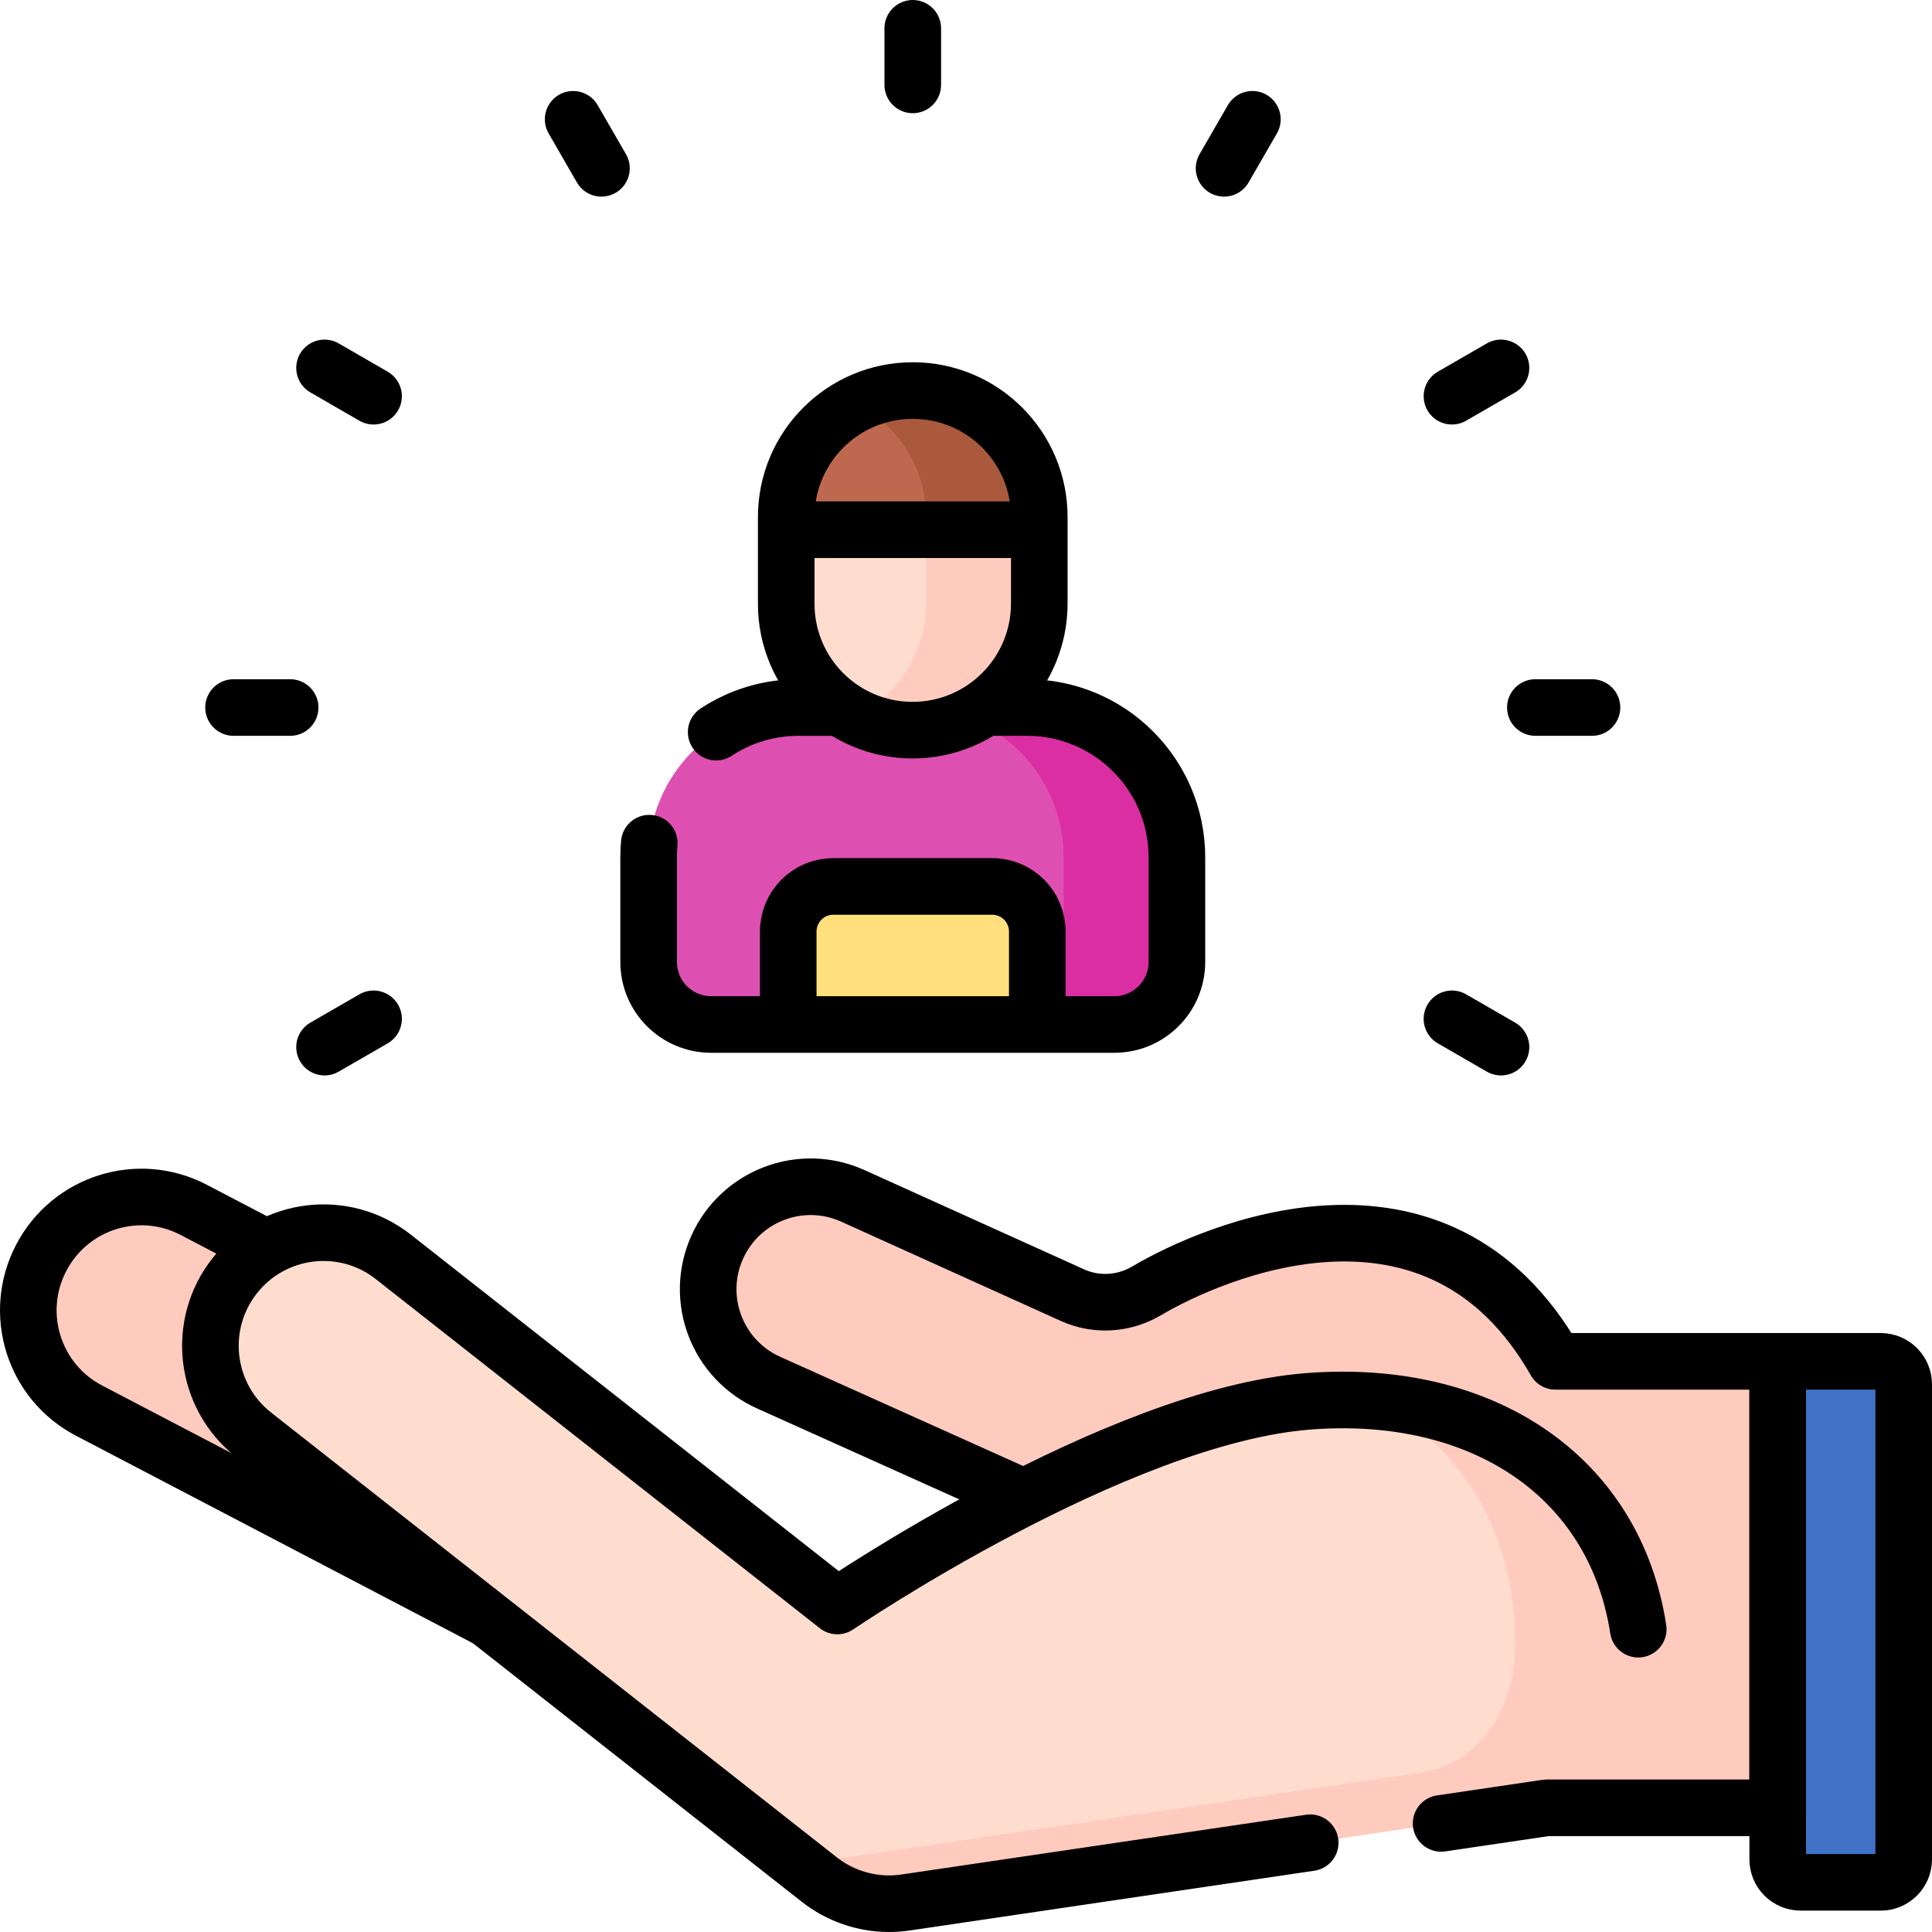 <svg version="1.1" id="Capa_1" xmlns="http://www.w3.org/2000/svg" xmlns:xlink="http://www.w3.org/1999/xlink" x="0px" y="0px" viewBox="0 0 512 512" style="enable-background:new 0 0 512 512;" xml:space="preserve">
<g>
	<path style="fill:#DD4FB1;" d="M295.316,271.5H188.467c-9.155,0-16.576-7.421-16.576-16.576v-27.715&#10;&#9;&#9;c0-21.931,17.778-39.709,39.709-39.709h60.582c21.931,0,39.709,17.778,39.709,39.709v27.715&#10;&#9;&#9;C311.891,264.079,304.47,271.5,295.316,271.5z"/>
	<path style="fill:#DA2EA2;" d="M272.182,187.5h-30c21.931,0,39.709,17.778,39.709,39.709v27.715&#10;&#9;&#9;c0,9.155-7.421,16.576-16.576,16.576h30c9.155,0,16.576-7.421,16.576-16.576v-27.715C311.891,205.278,294.113,187.5,272.182,187.5z&#10;&#9;&#9;"/>
	<path style="fill:#FFE07D;" d="M274.891,271.5h-66v-24.637c0-6.599,5.349-11.948,11.948-11.948h42.104&#10;&#9;&#9;c6.599,0,11.948,5.349,11.948,11.948V271.5z"/>
	<path style="fill:#FFDDCE;" d="M208.36,160.032v-23c0-18.519,15.012-33.531,33.531-33.531h0c18.519,0,33.531,15.012,33.531,33.531&#10;&#9;&#9;v22.874c0,18.554-15.041,33.594-33.594,33.594h0C223.344,193.5,208.36,178.516,208.36,160.032z"/>
	<path style="fill:#FFCBBE;" d="M241.892,103.5L241.892,103.5c-5.394,0-10.486,1.281-15,3.544&#10;&#9;&#9;c10.986,5.506,18.531,16.863,18.531,29.988v22.874c0,13.155-7.566,24.537-18.579,30.051c4.509,2.263,9.596,3.544,14.985,3.544h0&#10;&#9;&#9;c18.554,0,33.594-15.041,33.594-33.594v-22.874C275.423,118.513,260.41,103.5,241.892,103.5z"/>
	<path style="fill:#BE694F;" d="M208.36,137.031v3.344h67.063v-3.344c0-18.519-15.013-33.531-33.531-33.531h0&#10;&#9;&#9;C223.373,103.5,208.36,118.512,208.36,137.031z"/>
	<path style="fill:#AA593D;" d="M241.892,103.5L241.892,103.5c-5.394,0-10.486,1.281-15,3.544&#10;&#9;&#9;c10.986,5.506,18.531,16.863,18.531,29.988v3.344h30v-3.344C275.423,118.512,260.41,103.5,241.892,103.5z"/>
	<polygon style="fill:#FFCBBE;" points="409.879,479.09 471.111,479.09 471.111,360.772 404.555,360.772 &#9;"/>
	<path style="fill:#FFCBBE;" d="M303.916,342.057c-5.998,3.553-13.319,4.057-19.67,1.186l-58.242-26.327&#10;&#9;&#9;c-13.676-6.182-29.776-0.086-35.935,13.605l0,0c-6.15,13.672-0.055,29.738,13.614,35.884l63.628,28.609l55.028,24.742&#10;&#9;&#9;c45.368,20.379,64.831,0.151,94.401-20.216l-3.681-37.228C381.852,305.057,321.273,331.775,303.916,342.057z"/>
	<path style="fill:#FFCBBE;" d="M159.313,377.076L51.33,320.624c-14.654-7.662-32.747-1.963-40.413,12.724&#10;&#9;&#9;c-7.665,14.688-2,32.806,12.653,40.467l107.983,56.452c11.552,6.039,25.241,3.778,34.274-4.646&#10;&#9;&#9;c2.426-2.262,4.516-4.969,6.139-8.078C179.632,402.854,173.966,384.737,159.313,377.076z"/>
	<path style="fill:#FFDDCE;" d="M435.143,445.052c0-48.581-37.441-77.631-88.413-73.685c-50.972,3.946-124.83,54.237-124.83,54.237&#10;&#9;&#9;L104.225,333.08c-13.011-10.229-31.842-7.965-42.064,5.055c-10.221,13.021-7.96,31.87,5.05,42.099l149.902,117.861&#10;&#9;&#9;c5.311,4.175,11.837,6.405,18.506,6.405c1.454,0,2.917-0.106,4.374-0.321l113.893-16.82l0,0l55.993-8.269&#10;&#9;&#9;C426.248,476.672,435.143,461.611,435.143,445.052z"/>
	<g>
		<path style="fill:#FFCBBE;" d="M364.497,371.364c22.831,11.955,37.055,34.455,37.055,64.385c0,16.559-8.896,31.62-25.264,34.038&#10;&#9;&#9;&#9;l-55.993,8.269l-108.322,15.997l5.14,4.042c5.311,4.175,11.837,6.405,18.506,6.405c1.454,0,2.917-0.106,4.374-0.321l113.893-16.82&#10;&#9;&#9;&#9;l55.993-8.269c16.368-2.417,25.264-17.479,25.264-34.038C435.143,402.317,406.165,374.707,364.497,371.364z"/>
	</g>
	<path style="fill:#4073C8;" d="M498.409,498.836h-21.206c-3.364,0-6.091-2.727-6.091-6.091V360.772h27.297&#10;&#9;&#9;c3.364,0,6.091,2.727,6.091,6.091v125.882C504.5,496.109,501.773,498.836,498.409,498.836z"/>
	<path style="fill:none;stroke:#000000;stroke-width:15;stroke-linecap:round;stroke-linejoin:round;stroke-miterlimit:10;" d="&#10;&#9;&#9;M189.791,194.02c6.26-4.122,13.754-6.52,21.809-6.52h9.791"/>
	<path style="fill:none;stroke:#000000;stroke-width:15;stroke-linecap:round;stroke-linejoin:round;stroke-miterlimit:10;" d="&#10;&#9;&#9;M262.725,187.5h9.458c21.931,0,39.709,17.778,39.709,39.709v27.715c0,9.155-7.421,16.576-16.576,16.576H188.467&#10;&#9;&#9;c-9.155,0-16.576-7.421-16.576-16.576v-27.715c0-1.268,0.059-2.522,0.176-3.76"/>
	<path style="fill:none;stroke:#000000;stroke-width:15;stroke-linecap:round;stroke-linejoin:round;stroke-miterlimit:10;" d="&#10;&#9;&#9;M208.891,269.556v-22.693c0-6.599,5.349-11.948,11.948-11.948h42.104c6.599,0,11.948,5.349,11.948,11.948V269"/>
	<g>
		<path style="fill:none;stroke:#000000;stroke-width:15;stroke-linecap:round;stroke-linejoin:round;stroke-miterlimit:10;" d="&#10;&#9;&#9;&#9;M208.36,160.032l0-23c0-18.519,15.012-33.531,33.531-33.531h0c18.519,0,33.531,15.012,33.531,33.531v22.874&#10;&#9;&#9;&#9;c0,18.554-15.041,33.594-33.594,33.594h0C223.344,193.5,208.36,178.516,208.36,160.032z"/>
	</g>
	
		<line style="fill:none;stroke:#000000;stroke-width:15;stroke-linecap:round;stroke-linejoin:round;stroke-miterlimit:10;" x1="210.058" y1="140.375" x2="273.975" y2="140.375"/>
	<path style="fill:none;stroke:#000000;stroke-width:15;stroke-linecap:round;stroke-linejoin:round;stroke-miterlimit:10;" d="&#10;&#9;&#9;M69.277,330.006l-17.947-9.383c-14.654-7.662-32.747-1.963-40.413,12.724c-7.665,14.688-2,32.806,12.653,40.467l105.021,54.904"/>
	<path style="fill:none;stroke:#000000;stroke-width:15;stroke-linecap:round;stroke-linejoin:round;stroke-miterlimit:10;" d="&#10;&#9;&#9;M381.91,483.221l27.97-4.131h61.232V360.772l-58.91-0.001c-31.446-55.23-91.086-28.903-108.285-18.714&#10;&#9;&#9;c-5.998,3.553-13.319,4.057-19.67,1.186l-58.242-26.327c-13.676-6.182-29.776-0.086-35.935,13.605l0,0&#10;&#9;&#9;c-6.15,13.672-0.055,29.738,13.614,35.884l65.94,29.649"/>
	<path style="fill:none;stroke:#000000;stroke-width:15;stroke-linecap:round;stroke-linejoin:round;stroke-miterlimit:10;" d="&#10;&#9;&#9;M434.151,431.75c-6.241-40.5-41.289-63.955-87.42-60.383c-50.972,3.946-124.83,54.237-124.83,54.237L104.225,333.08&#10;&#9;&#9;c-13.011-10.229-31.842-7.965-42.064,5.055c-10.221,13.021-7.96,31.87,5.05,42.099l149.902,117.861&#10;&#9;&#9;c5.311,4.175,11.837,6.405,18.506,6.405c1.454,0,2.917-0.106,4.374-0.321l107.224-15.835"/>
	<path style="fill:none;stroke:#000000;stroke-width:15;stroke-linecap:round;stroke-linejoin:round;stroke-miterlimit:10;" d="&#10;&#9;&#9;M498.409,498.836h-21.206c-3.364,0-6.091-2.727-6.091-6.091V360.772h27.297c3.364,0,6.091,2.727,6.091,6.091v125.882&#10;&#9;&#9;C504.5,496.109,501.773,498.836,498.409,498.836z"/>
	<g>
		<g>
			
				<line style="fill:none;stroke:#000000;stroke-width:15;stroke-linecap:round;stroke-linejoin:round;stroke-miterlimit:10;" x1="241.891" y1="7.5" x2="241.891" y2="22.5"/>
		</g>
		<g>
			
				<line style="fill:none;stroke:#000000;stroke-width:15;stroke-linecap:round;stroke-linejoin:round;stroke-miterlimit:10;" x1="151.891" y1="31.615" x2="159.391" y2="44.606"/>
		</g>
		<g>
			
				<line style="fill:none;stroke:#000000;stroke-width:15;stroke-linecap:round;stroke-linejoin:round;stroke-miterlimit:10;" x1="86.007" y1="97.5" x2="98.997" y2="105"/>
			
				<line style="fill:none;stroke:#000000;stroke-width:15;stroke-linecap:round;stroke-linejoin:round;stroke-miterlimit:10;" x1="384.786" y1="270" x2="397.776" y2="277.5"/>
		</g>
		<g>
			
				<line style="fill:none;stroke:#000000;stroke-width:15;stroke-linecap:round;stroke-linejoin:round;stroke-miterlimit:10;" x1="61.891" y1="187.5" x2="76.891" y2="187.5"/>
			
				<line style="fill:none;stroke:#000000;stroke-width:15;stroke-linecap:round;stroke-linejoin:round;stroke-miterlimit:10;" x1="406.891" y1="187.5" x2="421.891" y2="187.5"/>
		</g>
		<g>
			
				<line style="fill:none;stroke:#000000;stroke-width:15;stroke-linecap:round;stroke-linejoin:round;stroke-miterlimit:10;" x1="86.007" y1="277.5" x2="98.997" y2="270"/>
			
				<line style="fill:none;stroke:#000000;stroke-width:15;stroke-linecap:round;stroke-linejoin:round;stroke-miterlimit:10;" x1="384.786" y1="105" x2="397.776" y2="97.5"/>
		</g>
		<g>
			
				<line style="fill:none;stroke:#000000;stroke-width:15;stroke-linecap:round;stroke-linejoin:round;stroke-miterlimit:10;" x1="324.391" y1="44.606" x2="331.891" y2="31.615"/>
		</g>
	</g>
</g>
<g>
</g>
<g>
</g>
<g>
</g>
<g>
</g>
<g>
</g>
<g>
</g>
<g>
</g>
<g>
</g>
<g>
</g>
<g>
</g>
<g>
</g>
<g>
</g>
<g>
</g>
<g>
</g>
<g>
</g>
</svg>